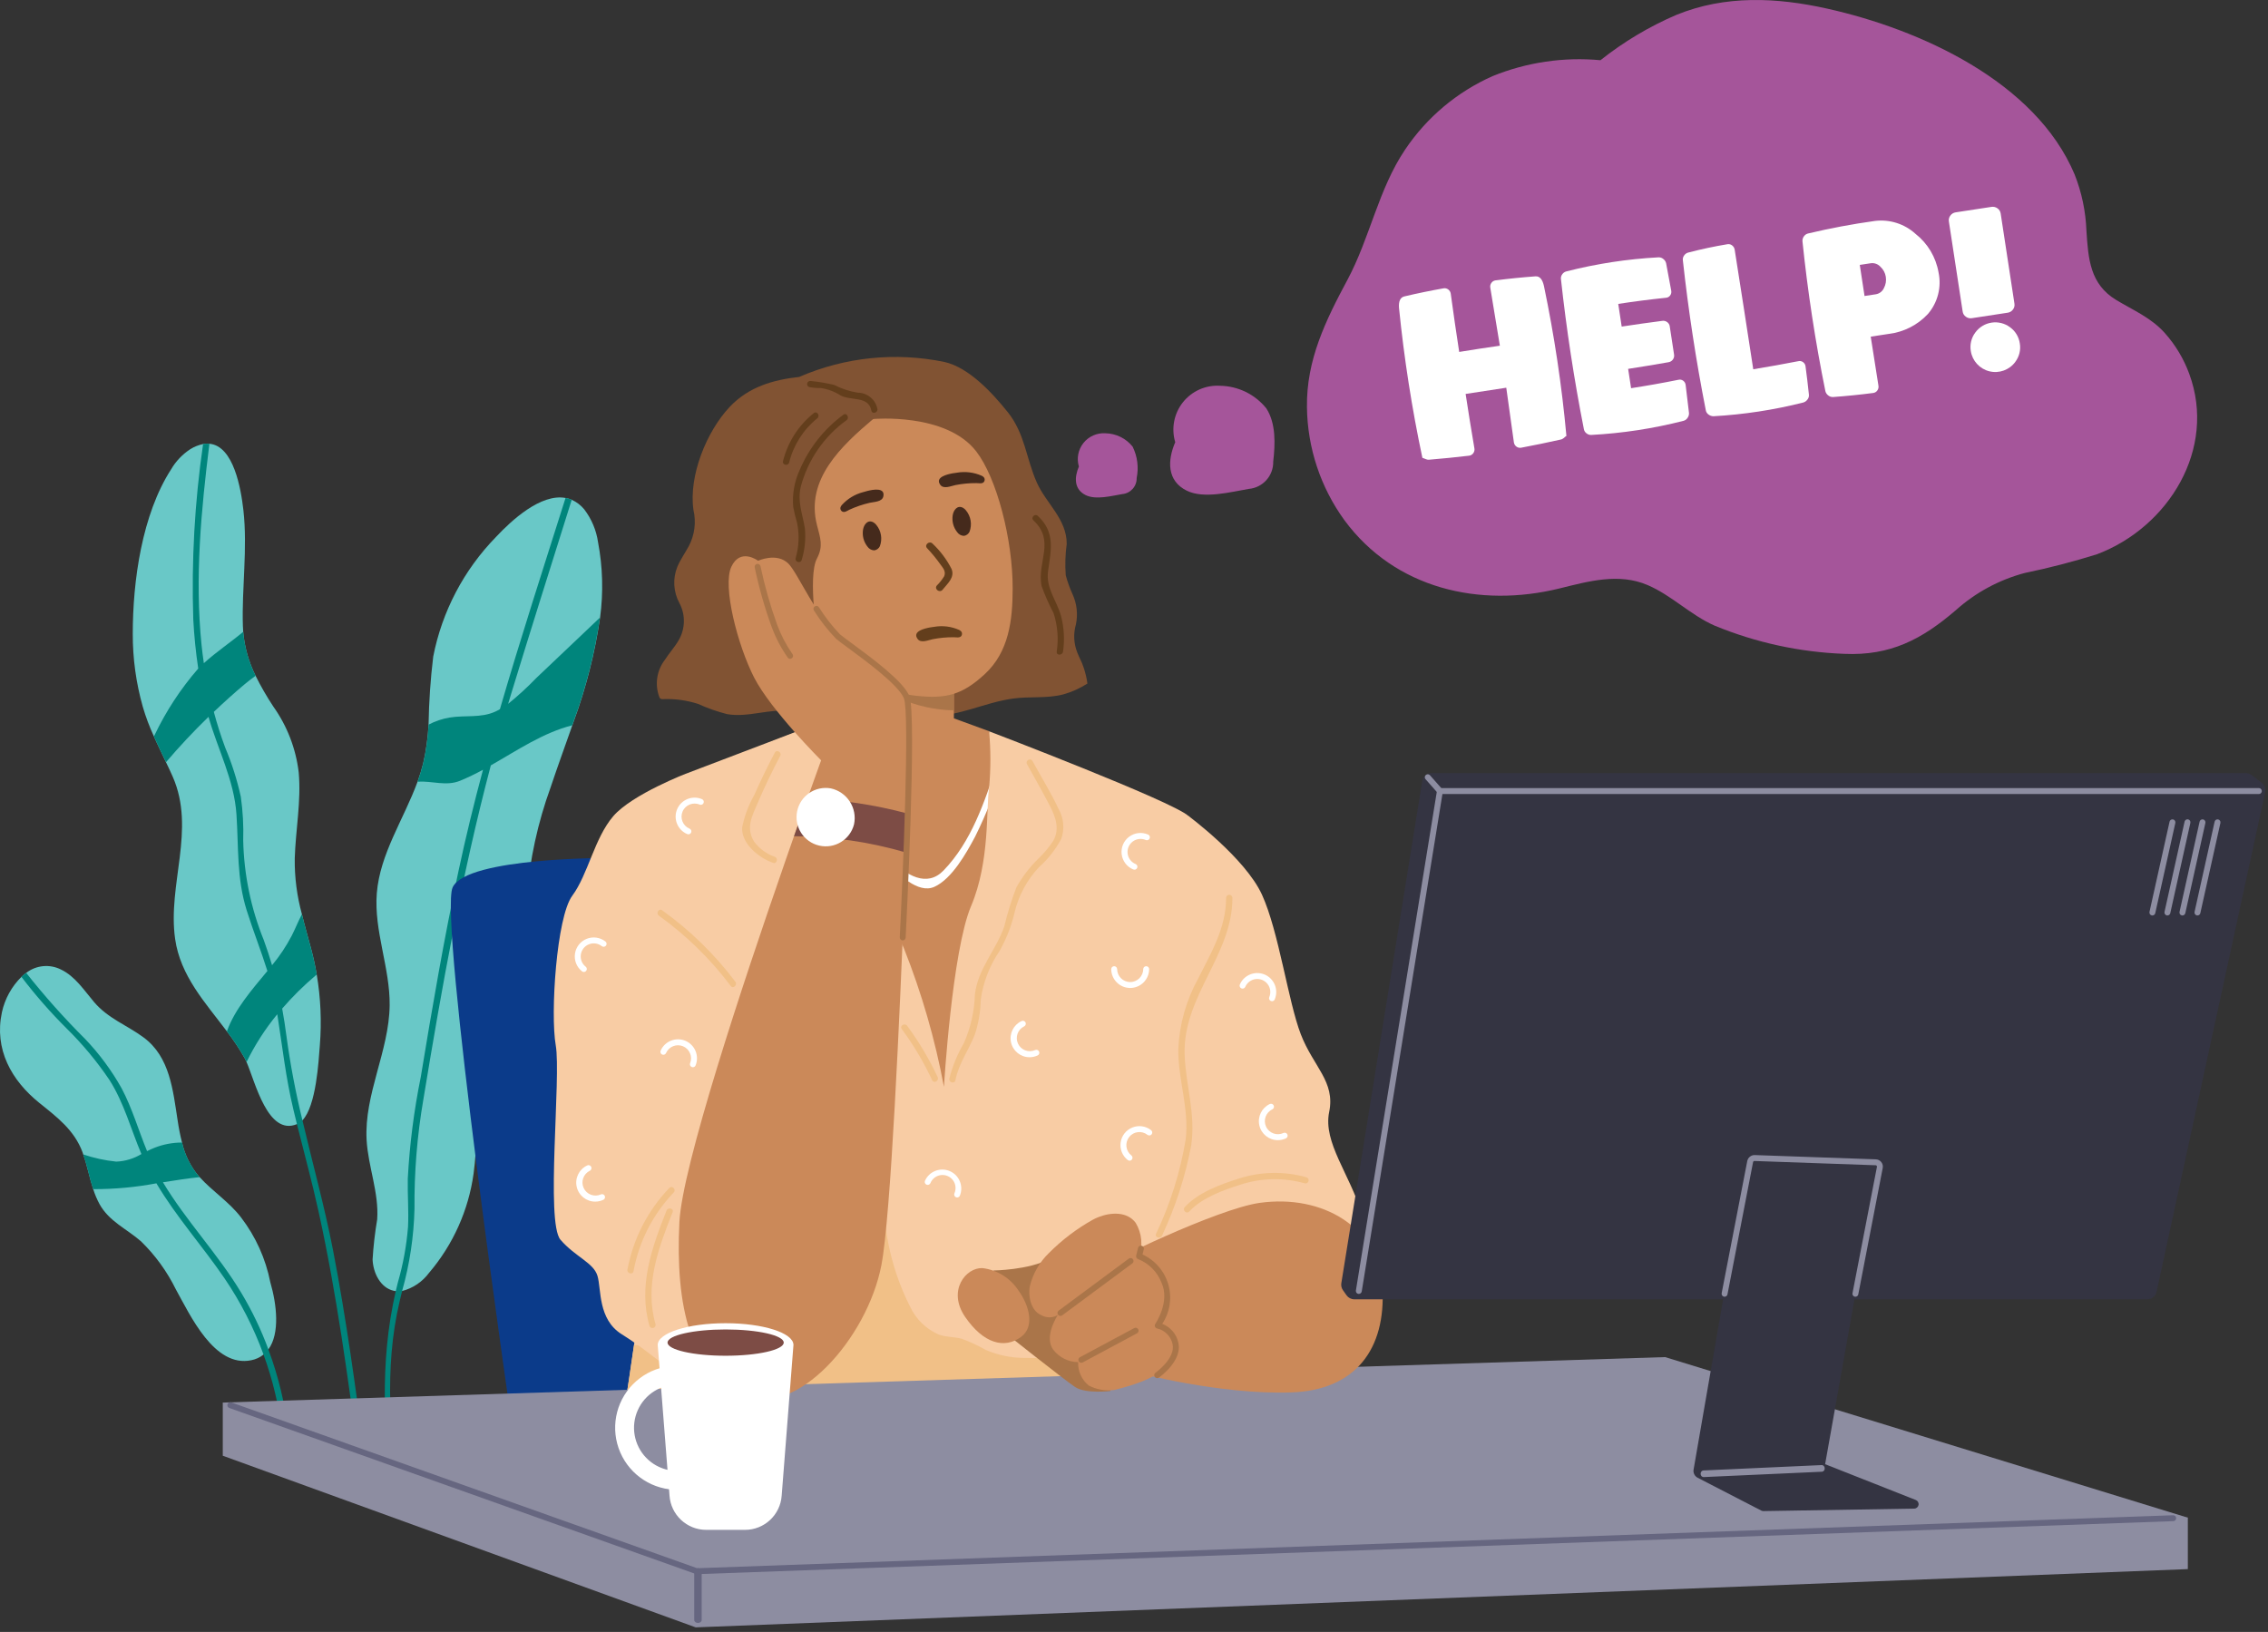 <?xml version="1.0" encoding="UTF-8"?>
<svg width="189px" height="136px" viewBox="0 0 189 136" version="1.1" xmlns="http://www.w3.org/2000/svg" xmlns:xlink="http://www.w3.org/1999/xlink">
    <rect x="0" y="0" width="189" height="136" fill="#333333" stroke="none"/>
    <title>Group</title>
    <g id="All-Pages" stroke="none" stroke-width="1" fill="none" fill-rule="evenodd">
        <g id="01-Homepage-(selected-concept-v.4)" transform="translate(-1102, -1153)" fill-rule="nonzero">
            <g id="Group-14" transform="translate(0, -106)">
                <g id="Block-Module---Wide-3-Copy-12" transform="translate(1069, 1259)">
                    <g id="Group" transform="translate(33, 0)">
                        <g transform="translate(0, 36.971)" id="Path">
                            <g transform="translate(30.535, 4.484)" fill="#69C8C7">
                                <path d="M19.302,3.727 C19.158,2.733 18.762,1.791 18.152,0.993 C17.871,0.649 17.513,0.376 17.107,0.195 C16.943,0.122 16.77,0.071 16.593,0.043 C14.52,-0.34 12.074,1.927 10.794,3.297 C8.118,6.039 6.301,9.503 5.567,13.264 C5.339,15.145 5.21,17.037 5.178,18.932 C5.123,20.01 4.976,21.081 4.736,22.134 C4.605,22.661 4.446,23.182 4.26,23.693 C3.117,26.816 1.127,29.686 0.865,32.993 C0.618,36.126 1.972,39.191 1.936,42.329 C1.889,46.135 -0.195,49.74 0.015,53.54 C0.141,55.771 1.055,57.939 0.897,60.169 C0.709,61.274 0.582,62.388 0.514,63.507 C0.561,64.63 1.165,65.853 2.26,66.11 C2.322,66.126 2.385,66.137 2.449,66.142 C2.625,66.167 2.804,66.164 2.979,66.132 C3.875,65.9 4.664,65.367 5.215,64.624 C7.219,62.276 8.508,59.404 8.931,56.347 C9.24,54.117 9.09,51.786 9.917,49.692 C10.51,48.201 11.56,46.942 12.248,45.493 C14.001,41.777 13.129,37.425 13.359,33.321 C13.607,30.189 14.278,27.105 15.352,24.152 C15.929,22.425 16.56,20.704 17.158,18.993 C17.2,18.877 17.237,18.767 17.279,18.652 C18.307,15.856 19.042,12.961 19.472,10.013 C19.752,7.922 19.694,5.8 19.302,3.727 L19.302,3.727 Z"></path>
                            </g>
                            <g transform="translate(11.064, 0)" fill="#69C8C7">
                                <path d="M15.331,44.243 C15.205,43.503 15.043,42.762 14.848,42.039 C14.591,41.086 14.323,40.154 14.097,39.219 C13.68,37.702 13.478,36.133 13.499,34.559 C13.572,32.171 14.045,29.797 13.829,27.4 C13.596,25.422 12.868,23.534 11.714,21.911 C11.168,21.086 10.674,20.229 10.234,19.344 C9.664,18.198 9.314,16.956 9.202,15.681 C9.191,15.518 9.181,15.356 9.176,15.187 C9.076,12.064 9.58,8.727 9.218,5.535 C9.018,3.761 8.404,0.182 6.384,0.009 C6.208,-0.009 6.031,0 5.858,0.034 C5.482,0.112 5.123,0.256 4.798,0.459 C4.141,0.887 3.593,1.462 3.197,2.139 C0.767,5.902 0,11.434 0,15.849 C-0.006,17.904 0.275,19.949 0.835,21.926 C1.081,22.77 1.39,23.594 1.759,24.392 C2.076,25.117 2.43,25.826 2.767,26.545 C2.96,26.942 3.149,27.342 3.328,27.752 C5.27,32.171 2.887,36.72 3.528,41.267 C3.968,44.37 6.047,46.585 7.842,48.977 C8.388,49.688 8.884,50.435 9.327,51.213 C9.375,51.303 9.427,51.408 9.48,51.531 C10.209,53.215 11.254,57.713 13.679,56.711 C13.697,56.706 13.715,56.699 13.731,56.69 C13.884,56.62 14.022,56.52 14.135,56.396 C15.3,55.183 15.489,51.405 15.589,50.145 C15.748,48.174 15.661,46.192 15.331,44.243 L15.331,44.243 Z"></path>
                            </g>
                            <g transform="translate(0, 43.533)" fill="#69C8C7">
                                <path d="M22.527,26.359 C22.141,24.396 21.308,22.548 20.092,20.958 C19.094,19.651 17.724,18.796 16.638,17.594 C16.612,17.568 16.586,17.536 16.559,17.51 C15.879,16.702 15.402,15.742 15.169,14.712 C15.017,14.11 14.896,13.501 14.807,12.887 C14.41,10.373 14.176,7.581 11.962,5.949 C10.561,4.917 9.007,4.374 7.847,3.012 C7.018,2.042 6.272,0.861 5.081,0.293 C4.143,-0.182 3.015,-0.073 2.184,0.572 C2.044,0.672 1.911,0.782 1.787,0.902 C0.971,1.707 0.405,2.732 0.16,3.852 C-0.501,6.938 0.948,9.536 3.294,11.421 C4.768,12.607 6.186,13.673 6.873,15.509 C6.894,15.572 6.92,15.635 6.936,15.698 C7.272,16.643 7.45,17.641 7.765,18.59 C7.901,19.021 8.076,19.437 8.29,19.835 C9.087,21.283 10.552,21.898 11.754,22.947 C12.946,24.109 13.929,25.467 14.662,26.962 C15.843,29.078 17.853,33.501 20.945,32.851 C21.318,32.778 21.667,32.616 21.964,32.378 C22.119,32.256 22.255,32.111 22.367,31.947 C23.341,30.62 23.062,28.194 22.527,26.359 Z"></path>
                            </g>
                            <g transform="translate(32.065, 4.525)" fill="#00857C">
                                <path d="M15.614,12.172 L12.642,14.991 C11.901,15.761 11.112,16.485 10.281,17.158 C10.36,16.891 10.44,16.628 10.519,16.364 C12.172,10.953 13.884,5.552 15.579,0.152 C15.415,0.079 15.242,0.028 15.064,0 C13.212,5.852 11.312,11.704 9.595,17.604 C9.475,17.672 9.357,17.74 9.229,17.798 C8.005,18.364 6.689,18.087 5.398,18.302 C4.788,18.404 4.199,18.603 3.652,18.89 C3.597,19.968 3.449,21.039 3.21,22.092 C3.079,22.619 2.92,23.139 2.734,23.65 C2.748,23.646 2.762,23.644 2.776,23.645 C3.988,23.576 5.106,24.042 6.268,23.572 C6.923,23.3 7.562,22.993 8.184,22.653 C7.433,25.451 6.746,28.264 6.142,31.098 C4.925,36.787 3.943,42.527 2.998,48.266 C2.431,51.058 2.07,53.888 1.917,56.732 C1.891,58.065 2.001,59.399 1.938,60.737 C1.812,62.312 1.528,63.87 1.088,65.388 C1.025,65.626 0.967,65.864 0.915,66.102 C-0.475,72.134 -0.056,78.043 0.694,84.179 C0.736,84.509 1.261,84.514 1.219,84.179 C0.516,78.447 -0.114,72.616 1.245,66.926 C1.313,66.648 1.376,66.371 1.444,66.092 C2.075,63.859 2.421,61.556 2.476,59.237 C2.45,56.195 2.696,53.156 3.211,50.157 C4.754,40.783 6.413,31.456 8.837,22.287 C11.041,21.033 13.194,19.563 15.618,18.949 C15.66,18.834 15.698,18.723 15.739,18.608 C16.767,15.812 17.503,12.917 17.933,9.969 C17.162,10.703 16.385,11.437 15.614,12.172 Z"></path>
                            </g>
                            <g transform="translate(12.826, 0.002)" fill="#00857C">
                                <path d="M14.918,67.166 C14.215,63.55 13.223,59.986 12.379,56.396 C11.811,54.082 11.367,51.739 11.046,49.378 C10.946,48.597 10.826,47.83 10.689,47.077 C11.542,46.089 12.471,45.17 13.467,44.327 L13.566,44.243 C13.44,43.504 13.278,42.763 13.083,42.039 C12.826,41.087 12.558,40.155 12.332,39.22 C12.023,39.804 11.781,40.422 11.482,41.01 C11.024,41.884 10.475,42.708 9.845,43.466 C9.64,42.769 9.414,42.076 9.157,41.372 C8.084,38.727 7.502,35.908 7.441,33.054 C7.479,31.839 7.413,30.624 7.241,29.421 C6.933,28.023 6.5,26.657 5.945,25.338 C5.578,24.356 5.263,23.359 4.993,22.351 C5.833,21.553 6.694,20.776 7.581,20.031 C7.864,19.793 8.169,19.57 8.473,19.344 C7.903,18.198 7.553,16.956 7.441,15.681 C6.371,16.573 5.206,17.348 4.161,18.295 C4.088,17.785 4.02,17.276 3.968,16.762 C3.401,11.178 3.936,5.562 4.624,0.009 C4.448,-0.009 4.271,0 4.098,0.034 C3.396,4.871 3.123,9.761 3.28,14.647 C3.354,16.016 3.49,17.387 3.694,18.741 C2.237,20.415 1.014,22.279 0.058,24.283 C0.037,24.318 0.017,24.355 0,24.393 C0.317,25.118 0.671,25.826 1.008,26.545 C2.125,25.234 3.31,23.968 4.55,22.766 C5.322,25.491 6.693,28.042 6.88,30.907 C7.064,33.668 6.891,36.208 7.731,38.89 C8.266,40.596 8.927,42.249 9.457,43.945 C8.192,45.473 6.738,47.125 6.083,48.978 C6.628,49.689 7.124,50.436 7.568,51.214 C7.615,51.304 7.668,51.408 7.72,51.531 C8.414,50.108 9.274,48.771 10.281,47.548 C10.701,50.204 10.989,52.849 11.62,55.478 C11.719,55.888 11.819,56.302 11.919,56.712 C12.533,59.172 13.205,61.624 13.745,64.101 C15.235,70.887 16.159,77.779 17.078,84.657 C17.12,84.987 17.65,84.993 17.603,84.657 C16.823,78.807 16.041,72.96 14.918,67.166 Z"></path>
                            </g>
                            <g transform="translate(1.785, 44.105)" fill="#00857C">
                                <path d="M20.58,31.376 C19.98,29.745 19.228,28.174 18.334,26.684 C16.397,23.446 13.73,20.684 11.794,17.451 C12.818,17.292 13.836,17.126 14.854,17.021 C14.828,16.995 14.802,16.963 14.775,16.937 C14.095,16.128 13.618,15.169 13.384,14.139 C12.603,14.139 11.828,14.285 11.101,14.57 C10.886,14.653 10.676,14.753 10.471,14.853 C9.752,13.116 9.237,11.29 8.351,9.621 C7.516,8.131 6.497,6.752 5.318,5.516 C3.57,3.776 1.927,1.934 0.397,0 C0.257,0.1 0.124,0.211 0,0.33 C1.158,1.851 2.419,3.291 3.774,4.64 C5.101,5.947 6.294,7.382 7.337,8.925 C8.555,10.841 9.122,13.025 9.999,15.098 C9.364,15.483 8.641,15.7 7.899,15.728 C6.963,15.632 6.04,15.431 5.149,15.129 C5.485,16.074 5.664,17.072 5.979,18.021 C7.746,18.028 9.511,17.866 11.248,17.538 C12.896,20.325 15.09,22.765 16.916,25.442 C18.262,27.42 19.357,29.559 20.176,31.808 C20.942,33.913 21.465,36.098 21.734,38.322 C21.771,38.652 22.295,38.658 22.259,38.322 C21.976,35.948 21.412,33.617 20.58,31.376 L20.58,31.376 Z"></path>
                            </g>
                        </g>
                        <g transform="translate(37.568, 71.497)" fill="#0B3B8A" id="Path">
                            <path d="M13.408,0 C13.408,0 1.336,-0.087 0.154,2.45 C-1.029,4.988 5.008,46.677 5.008,46.677 L18.524,49.022 L13.408,0 Z"></path>
                        </g>
                        <g transform="translate(18.565, 116.88)" fill="#8D8DA1" id="Path">
                            <path d="M0,0 L0,4.435 L39.408,18.738 L163.755,13.883 L163.755,9.597 C163.755,9.597 82.928,8.354 81.878,8.32 C80.828,8.286 0,0 0,0 Z"></path>
                        </g>
                        <g transform="translate(96.478, 68.001)" fill="#F8CCA4" id="Path">
                            <path d="M2.564,0 C2.564,0 7.288,3.498 8.688,6.56 C10.088,9.622 10.875,15.483 11.924,18.195 C12.974,20.908 14.811,22.132 14.286,24.669 C13.762,27.205 16.004,29.837 16.998,33.146 C17.993,36.454 18.455,37.679 18.455,37.679 L5.277,40.594 L0.553,33.146 C0.553,33.146 -0.147,20.732 0.028,19.682 C0.204,18.632 2.564,0 2.564,0 Z"></path>
                        </g>
                        <g transform="translate(54.737, 29.747)" fill="#815333" id="Path">
                            <path d="M22.706,29.934 C25.261,29.953 27.238,28.807 29.697,28.466 C31.084,28.274 32.517,28.48 33.884,28.118 C34.59,27.918 35.263,27.615 35.881,27.218 C35.817,26.742 35.704,26.273 35.544,25.819 C35.411,25.402 35.188,25.033 35.037,24.629 C34.739,23.883 34.699,23.059 34.923,22.288 C35.1,21.444 35.003,20.565 34.645,19.779 C34.412,19.268 34.222,18.739 34.076,18.196 C34.01,17.325 34.037,16.448 34.156,15.583 C34.167,13.519 32.453,12.226 31.668,10.471 C30.776,8.475 30.678,6.398 29.256,4.617 C27.94,2.971 25.993,0.874 23.97,0.419 C19.901,-0.424 15.671,0.011 11.86,1.665 C9.702,1.903 7.645,2.489 6.066,4.167 C4.15,6.203 2.642,9.889 3.05,12.747 C3.289,13.768 3.151,14.841 2.661,15.768 C2.349,16.342 1.968,16.879 1.709,17.483 C1.311,18.47 1.375,19.583 1.885,20.518 C2.4,21.492 2.374,22.663 1.815,23.613 C1.488,24.185 1.029,24.672 0.679,25.229 C-0.021,26.128 -0.193,27.331 0.225,28.391 C0.273,28.472 0.36,28.52 0.454,28.518 C1.463,28.47 2.473,28.604 3.434,28.914 C4.215,29.268 5.025,29.553 5.855,29.766 C7.648,30.075 9.405,29.264 11.195,29.528 C12.006,29.649 12.767,29.97 13.589,30.026 C16.329,29.032 20.026,29.914 22.706,29.934 Z"></path>
                        </g>
                        <g transform="translate(64.041, 54.396)" fill="#CB8959" id="Path">
                            <path d="M15.45,1.225 L15.45,5.468 L18.387,6.541 C19.524,10.518 20.126,14.628 20.178,18.764 C19.981,23.708 18.915,28.579 17.029,33.154 C15.191,37.527 14.579,39.102 14.579,39.102 C14.579,39.102 0.758,12.684 0.233,11.635 C-0.291,10.586 0.233,7.414 0.233,7.414 L5.392,5.38 L5.457,0 L15.45,1.225 Z"></path>
                        </g>
                        <g transform="translate(70.303, 63.569)" fill="#FFFFFF" id="Path">
                            <path d="M12.76,0.182 C11.735,3.283 10.65,6.56 8.335,8.965 C5.575,11.836 1.42,5.148 0.478,3.021 C0.343,2.712 -0.111,2.979 0.025,3.286 C0.863,5.21 2.086,6.941 3.62,8.374 C4.546,9.231 6.193,10.957 7.566,10.333 C9.032,9.668 10.245,7.494 10.961,6.145 C11.89,4.272 12.66,2.324 13.263,0.321 C13.373,-0 12.863,-0.138 12.76,0.182 Z"></path>
                        </g>
                        <g transform="translate(71.575, 55.129)" fill="#AA7549" id="Path">
                            <path d="M7.917,1.081 L0,0 C0.805,1.313 1.965,2.37 3.346,3.051 C4.785,3.695 6.34,4.041 7.917,4.068 L7.917,1.081 Z"></path>
                        </g>
                        <g transform="translate(66.25, 34.883)" fill="#CB8959" id="Path">
                            <path d="M1.711,18.04 C1.484,17.867 -0.755,10.018 0.265,5.887 C1.284,1.756 6.514,0.036 6.514,0.036 C6.514,0.036 12.585,-0.519 15.1,2.73 C16.81,4.938 18.15,10.073 18.139,14.178 C18.132,16.781 17.839,19.433 15.804,21.307 C13.909,23.053 12.562,23.364 10.09,23.1 C5.41,22.601 1.711,18.04 1.711,18.04 Z"></path>
                        </g>
                        <g transform="translate(71.897, 43.453)" fill="#452A1C" id="Path">
                            <path d="M1.132,0.294 C1.061,0.2 0.97,0.122 0.865,0.066 C0.399,-0.172 0.09,0.283 0.024,0.682 C-0.059,1.187 0.075,1.703 0.394,2.102 C0.523,2.291 0.734,2.406 0.962,2.413 C1.164,2.382 1.338,2.253 1.425,2.067 C1.65,1.466 1.539,0.791 1.132,0.294 Z"></path>
                        </g>
                        <g transform="translate(79.37, 42.244)" fill="#452A1C" id="Path">
                            <path d="M1.131,0.294 C1.061,0.199 0.97,0.121 0.865,0.066 C0.399,-0.172 0.09,0.284 0.024,0.682 C-0.059,1.187 0.075,1.703 0.394,2.102 C0.523,2.291 0.734,2.406 0.962,2.413 C1.165,2.382 1.338,2.253 1.425,2.067 C1.65,1.466 1.538,0.791 1.131,0.294 L1.131,0.294 Z"></path>
                        </g>
                        <g transform="translate(77.179, 45.209)" fill="#633E1C" id="Path">
                            <path d="M2.117,2.205 C1.716,1.417 1.181,0.704 0.538,0.098 C0.277,-0.181 -0.184,0.196 0.078,0.476 C0.473,0.892 0.838,1.336 1.171,1.804 C1.393,2.118 1.667,2.379 1.508,2.804 C1.336,3.091 1.127,3.354 0.888,3.588 C0.65,3.889 1.132,4.236 1.37,3.937 C1.778,3.421 2.408,2.916 2.117,2.205 Z"></path>
                        </g>
                        <g transform="translate(70.029, 40.802)" fill="#452A1C" id="Path">
                            <path d="M1.905,0.209 C1.221,0.384 0.602,0.757 0.128,1.281 C0.072,1.341 0.031,1.413 0.007,1.491 C-0.023,1.632 0.047,1.776 0.177,1.838 C0.374,1.927 0.602,1.746 0.771,1.668 C1.307,1.423 1.865,1.234 2.438,1.101 C2.806,1.015 3.491,1.034 3.586,0.554 C3.74,-0.219 2.659,0.01 2.244,0.114 C2.131,0.144 2.018,0.175 1.905,0.209 Z"></path>
                        </g>
                        <g transform="translate(78.24, 39.34)" fill="#452A1C" id="Path">
                            <path d="M1.498,0.053 C2.195,-0.068 2.913,0.019 3.561,0.304 C3.637,0.336 3.704,0.385 3.758,0.447 C3.844,0.563 3.838,0.723 3.745,0.833 C3.602,0.992 3.319,0.923 3.133,0.921 C2.544,0.916 1.957,0.971 1.38,1.085 C1.008,1.157 0.391,1.454 0.11,1.054 C-0.345,0.412 0.734,0.181 1.157,0.102 C1.265,0.085 1.381,0.067 1.498,0.053 Z"></path>
                        </g>
                        <g transform="translate(76.35, 52.184)" fill="#633E1C" id="Path">
                            <path d="M1.5,0.053 C2.197,-0.068 2.915,0.02 3.563,0.304 C3.638,0.336 3.705,0.385 3.759,0.446 C3.845,0.563 3.84,0.723 3.747,0.834 C3.603,0.992 3.32,0.923 3.134,0.921 C2.545,0.916 1.958,0.971 1.38,1.084 C1.008,1.157 0.392,1.454 0.11,1.055 C-0.346,0.412 0.734,0.182 1.156,0.103 C1.267,0.084 1.383,0.068 1.5,0.053 Z"></path>
                        </g>
                        <g transform="translate(51.806, 60.439)" fill="#F8CCA4" id="Path">
                            <path d="M46.625,40.624 C45.486,46.749 45.135,56.549 45.135,56.549 L38.369,56.821 L27.271,57.278 L0,58.39 C0,58.39 0.099,57.802 0.252,56.81 C0.451,55.593 0.728,53.756 1.028,51.656 C1.741,47.048 2.186,42.402 2.361,37.742 C2.361,31.182 5.51,3.979 5.51,3.979 L15.96,0 C15.96,0 21.397,13.778 23.518,18.585 C25.001,22.317 26.119,26.184 26.856,30.132 C26.856,30.132 27.533,18.806 29.118,15.068 C30.703,11.331 30.357,6.954 30.619,5.202 C30.761,3.639 30.761,2.067 30.619,0.504 C30.619,0.504 45.924,6.341 47.236,7.564 C48.549,8.787 47.939,27.949 48.109,31.623 C48.279,35.298 47.759,34.504 46.625,40.624 Z"></path>
                        </g>
                        <g transform="translate(52.059, 98.892)" fill="#F1C087" id="Path">
                            <path d="M41.854,14.93 C41.281,13.949 39.618,14.043 38.662,14.033 C36.877,14.022 35.108,14.322 33.324,14.272 C32.216,14.271 31.12,14.047 30.102,13.61 C29.453,13.243 28.775,12.929 28.076,12.671 C27.451,12.503 26.78,12.55 26.165,12.324 C25.126,11.87 24.285,11.056 23.798,10.031 C22.928,8.322 22.305,6.498 21.945,4.614 C21.662,3.365 21.741,1.565 20.869,0.521 C19.044,-1.658 17.069,3.639 16.584,4.688 C16.18,5.554 15.823,6.434 15.482,7.333 C15.03,8.53 14.595,10 13.351,10.614 C12.478,11.045 11.53,10.487 10.732,10.971 C9.997,11.422 9.719,12.32 8.701,12.387 C7.656,12.461 6.659,11.978 5.606,12.088 C4.929,12.208 4.276,12.433 3.669,12.755 C2.758,13.146 1.762,13.297 0.776,13.195 C0.477,15.295 0.199,17.132 0,18.349 C8.397,18.491 16.795,18.635 25.192,18.78 C25.801,18.791 26.41,18.806 27.018,18.822 C30.294,19 33.579,18.923 36.843,18.591 C37.127,18.554 37.583,18.481 38.119,18.365 C40.074,17.955 43.035,16.957 41.854,14.93 Z"></path>
                        </g>
                        <g transform="translate(18.565, 113.095)" fill="#8D8DA1" id="Path">
                            <polygon points="0 3.787 120.192 0 163.755 13.383 39.496 17.843"></polygon>
                        </g>
                        <g transform="translate(64.737, 34.364)" fill="#815333" id="Path">
                            <path d="M7.918,0.084 C7.844,0.017 7.743,-0.013 7.644,0.005 C4.609,0.553 2.147,3.123 0.819,5.808 C0.133,7.112 -0.132,8.596 0.062,10.057 C0.35,11.923 1.359,13.561 1.48,15.47 C1.494,15.609 1.597,15.723 1.735,15.75 C1.873,15.777 2.012,15.71 2.077,15.586 C2.117,15.899 2.167,16.21 2.218,16.516 C2.284,16.905 3.709,20.951 3.642,20.557 C3.364,18.922 2.555,13.666 3.343,12.178 C3.89,11.146 3.622,10.482 3.343,9.39 C2.365,5.581 5.401,2.78 8.025,0.554 C8.221,0.391 8.106,0.164 7.918,0.084 Z"></path>
                        </g>
                        <g transform="translate(60.721, 46.356)" fill="#CB8959" id="Path">
                            <path d="M7.705,17.006 C7.705,17.006 3.506,12.807 2.128,10.118 C0.75,7.428 -0.529,2.498 0.223,0.879 C0.976,-0.741 2.454,0.375 2.454,0.375 C2.454,0.375 4.006,-0.34 4.969,0.604 C5.772,1.389 7.331,5.128 9.305,6.869 C11.279,8.61 14.569,10.622 15.008,12.157 C15.446,13.692 15.008,17.99 15.008,17.99 L7.705,17.006 Z"></path>
                        </g>
                        <g transform="translate(46.148, 64.413)" fill="#F8CCA4" id="Path">
                            <path d="M11.165,0 C11.165,0 6.529,1.771 4.954,3.608 C3.38,5.445 2.855,8.463 1.541,10.234 C0.228,12.006 -0.296,20.076 0.164,22.699 C0.623,25.323 -0.69,37.462 0.56,38.904 C1.81,40.346 3.316,40.808 3.644,41.92 C3.972,43.031 3.666,45.528 5.656,46.774 C7.645,48.02 8.391,48.808 10.413,50.187 C11.823,51.046 13.441,51.503 15.092,51.508 L14.573,30.439 L11.165,0 Z"></path>
                        </g>
                        <g transform="translate(56.562, 61.525)" fill="#CB8959" id="Path">
                            <path d="M19.17,2.825 C19.17,2.825 19.128,4.126 19.055,6.272 C19.049,6.53 19.039,6.802 19.028,7.086 C19.024,7.259 19.012,7.438 19.008,7.622 C19.002,7.71 19.002,7.799 18.997,7.889 C18.992,8.067 18.986,8.251 18.981,8.44 C18.965,8.786 18.955,9.148 18.939,9.521 C18.913,10.266 18.882,11.059 18.85,11.888 C18.844,12.061 18.839,12.24 18.834,12.418 C18.414,23.241 17.669,39.869 16.886,43.915 C15.7,50.034 9.774,56.705 5.392,54.759 C1.009,52.813 -0.297,47.41 0.054,40.325 C0.285,35.669 5.313,20.506 8.735,10.66 C8.793,10.491 8.851,10.324 8.908,10.156 L9.397,8.754 C9.454,8.595 9.512,8.429 9.565,8.272 C9.581,8.235 9.591,8.199 9.607,8.161 C9.806,7.595 9.995,7.059 10.173,6.555 C10.231,6.396 10.289,6.23 10.347,6.072 C10.478,5.705 10.604,5.353 10.72,5.028 C11.428,3.038 11.864,1.837 11.864,1.837 L13.465,0 L19.17,2.825 Z"></path>
                        </g>
                        <g transform="translate(66.169, 66.553)" fill="#7D4C45" id="Path">
                            <path d="M9.448,1.244 C9.442,1.502 9.432,1.775 9.422,2.058 C9.417,2.231 9.406,2.41 9.401,2.594 C9.395,2.683 9.395,2.771 9.39,2.861 C9.385,3.039 9.379,3.223 9.374,3.412 C9.358,3.758 9.348,4.12 9.332,4.493 C6.3,3.607 3.159,3.15 0,3.133 C0.199,2.567 0.388,2.031 0.567,1.527 C0.625,1.368 0.683,1.202 0.74,1.044 C0.871,0.677 0.998,0.325 1.113,0 C3.93,0.092 6.727,0.51 9.448,1.244 Z"></path>
                        </g>
                        <g transform="translate(82.794, 103.711)" fill="#AA7549" id="Path">
                            <path d="M0,2.164 C0,2.164 2.985,2.133 4.691,1.181 C5.701,0.613 6.798,0.214 7.938,0 C7.938,0 9.736,12.214 9.744,12.212 C9.752,12.21 7.675,12.465 6.791,11.875 C5.906,11.284 0.656,7.118 0.656,7.118 L0,2.164 Z"></path>
                        </g>
                        <g transform="translate(85.775, 101.143)" fill="#CB8959" id="Path">
                            <path d="M5.784,0.278 C5.608,0.345 5.436,0.424 5.271,0.516 C3.939,1.264 2.717,2.193 1.64,3.276 C0.853,4.031 0.299,4.994 0.042,6.054 C-0.109,6.863 0.131,8.083 0.977,8.446 C1.409,8.701 1.945,8.701 2.376,8.446 C2.376,8.446 1.138,10.301 2.038,11.387 C2.535,12.003 3.281,12.364 4.072,12.371 C4.041,13.125 4.369,13.85 4.957,14.323 C5.617,14.663 6.365,14.791 7.1,14.69 C8.745,14.265 11.43,13.548 12.063,11.73 C12.475,10.545 11.635,9.858 10.696,9.321 C11.623,8.33 11.784,6.847 11.093,5.68 C10.661,4.816 9.974,4.106 9.125,3.646 C9.486,2.695 9.39,1.63 8.862,0.759 C8.155,-0.188 6.812,-0.124 5.784,0.278 Z"></path>
                        </g>
                        <g transform="translate(79.814, 105.677)" fill="#CB8959" id="Path">
                            <path d="M5.062,1.874 C4.387,0.836 3.287,0.151 2.058,0.002 C0.681,-0.063 -0.894,1.871 0.615,4.07 C2.123,6.268 3.895,6.792 5.306,5.71 C6.363,4.898 5.95,3.368 5.392,2.387 C5.291,2.21 5.181,2.038 5.062,1.874 L5.062,1.874 Z"></path>
                        </g>
                        <g transform="translate(91.861, 100.126)" fill="#CB8959" id="Path">
                            <path d="M23.342,7.193 C23.047,2.141 18.357,-0.615 13.114,0.116 C9.605,0.605 0.018,5.224 0,5.551 C-0.018,5.878 2.807,14.247 2.807,14.247 C2.807,14.247 9.761,16.117 15.732,15.913 C21.141,15.736 23.638,12.245 23.342,7.193 Z"></path>
                        </g>
                        <g transform="translate(18.948, 116.858)" fill="#666680" id="Path">
                            <path d="M39.074,14.328 L39.029,14.312 L0.167,0.479 C0.083,0.45 0.021,0.379 0.004,0.292 C-0.012,0.204 0.02,0.115 0.087,0.058 C0.155,0.001 0.249,-0.015 0.332,0.015 L39.15,13.832 L162.143,9.416 C162.209,9.413 162.273,9.436 162.321,9.481 C162.369,9.526 162.397,9.588 162.399,9.654 C162.403,9.79 162.297,9.904 162.161,9.908 L39.074,14.328 Z"></path>
                        </g>
                        <g transform="translate(57.663, 130.691)" fill="#666680" id="Path">
                            <path d="M0.5,4.56 C0.329,4.56 0.19,4.45 0.19,4.314 L0.19,0.246 C0.19,0.11 0.329,0 0.5,0 C0.671,0 0.81,0.11 0.81,0.246 L0.81,4.314 C0.81,4.45 0.671,4.56 0.5,4.56 L0.5,4.56 Z"></path>
                        </g>
                        <g transform="translate(62.888, 46.99)" fill="#AA7549" id="Path">
                            <path d="M2.958,7.915 C2.884,7.916 2.814,7.882 2.767,7.825 C2.207,7.032 1.754,6.169 1.418,5.258 C0.829,3.64 0.357,1.982 0.005,0.297 C-0.013,0.211 0.016,0.122 0.082,0.063 C0.147,0.004 0.239,-0.015 0.323,0.012 C0.406,0.039 0.469,0.109 0.487,0.195 C0.836,1.851 1.299,3.48 1.874,5.071 C2.195,5.936 2.623,6.757 3.149,7.515 C3.206,7.589 3.217,7.689 3.176,7.773 C3.135,7.857 3.05,7.911 2.957,7.912 L2.958,7.915 Z"></path>
                        </g>
                        <g transform="translate(67.788, 50.492)" fill="#AA7549" id="Path">
                            <path d="M7.438,27.878 L7.426,27.878 C7.361,27.875 7.299,27.846 7.255,27.797 C7.211,27.749 7.188,27.685 7.192,27.62 C7.454,22.495 8.025,8.928 7.54,7.709 C7.096,6.598 4.372,4.593 2.909,3.518 C2.439,3.173 2.069,2.9 1.888,2.744 C1.188,2.021 0.567,1.227 0.034,0.373 C-0.033,0.258 0.002,0.11 0.115,0.038 C0.227,-0.033 0.376,-0.002 0.451,0.108 C0.959,0.921 1.549,1.68 2.211,2.372 C2.376,2.514 2.74,2.782 3.201,3.121 C4.809,4.303 7.502,6.281 7.998,7.526 C8.622,9.094 7.723,26.887 7.685,27.644 C7.678,27.775 7.57,27.878 7.438,27.878 L7.438,27.878 Z"></path>
                        </g>
                        <g transform="translate(88.125, 104.842)" fill="#AA7549" id="Path">
                            <path d="M0.246,4.822 C0.14,4.822 0.046,4.754 0.012,4.654 C-0.021,4.553 0.014,4.442 0.099,4.379 L5.938,0.048 C6.009,-0.004 6.103,-0.015 6.184,0.02 C6.265,0.056 6.321,0.131 6.331,0.219 C6.341,0.307 6.303,0.393 6.232,0.445 L0.393,4.775 C0.351,4.807 0.299,4.823 0.246,4.822 Z"></path>
                        </g>
                        <g transform="translate(89.864, 110.649)" fill="#AA7549" id="Path">
                            <path d="M0.245,2.92 C0.133,2.92 0.035,2.843 0.007,2.734 C-0.02,2.625 0.03,2.511 0.129,2.457 L4.652,0.029 C4.73,-0.012 4.824,-0.009 4.899,0.037 C4.973,0.083 5.018,0.166 5.015,0.254 C5.012,0.342 4.963,0.422 4.885,0.463 L0.361,2.891 C0.326,2.91 0.286,2.92 0.245,2.92 L0.245,2.92 Z"></path>
                        </g>
                        <g transform="translate(94.673, 103.807)" fill="#AA7549" id="Path">
                            <path d="M1.759,11.04 C1.651,11.04 1.556,10.97 1.524,10.868 C1.492,10.766 1.529,10.654 1.618,10.592 C1.635,10.58 3.328,9.376 3.036,8.182 C2.891,7.547 2.395,7.05 1.76,6.903 C1.678,6.888 1.609,6.832 1.577,6.755 C1.544,6.677 1.554,6.589 1.602,6.52 C1.614,6.502 2.855,4.677 2.121,3.09 C1.775,2.193 1.071,1.481 0.179,1.124 C0.051,1.087 -0.024,0.957 0.007,0.828 L0.171,0.171 C0.211,0.047 0.34,-0.024 0.466,0.007 C0.592,0.039 0.671,0.163 0.648,0.291 L0.537,0.735 C1.588,1.217 2.375,2.136 2.691,3.248 C3.007,4.36 2.821,5.555 2.18,6.518 C2.857,6.777 3.359,7.358 3.517,8.065 C3.889,9.587 1.983,10.94 1.902,10.996 C1.86,11.025 1.81,11.041 1.759,11.04 L1.759,11.04 Z"></path>
                        </g>
                        <g transform="translate(111.767, 64.428)" fill="#343442" id="Path">
                            <path d="M6.752,0.666 L0.01,42.508 C-0.023,42.712 0.025,42.921 0.144,43.09 L0.443,43.515 C0.592,43.725 0.834,43.851 1.091,43.851 L67.173,43.851 C67.538,43.85 67.856,43.6 67.943,43.245 L76.99,1.62 C77.063,1.317 76.952,0.999 76.706,0.808 L75.882,0.167 C75.742,0.059 75.571,0 75.395,0 L7.534,0 C7.146,0.001 6.815,0.283 6.752,0.666 Z"></path>
                        </g>
                        <g transform="translate(112.989, 65.677)" fill="#8D8DA1" id="Path">
                            <path d="M0.247,42.151 C0.234,42.152 0.22,42.152 0.207,42.151 C0.073,42.129 -0.018,42.003 0.003,41.868 L6.794,0 L75.235,0 C75.326,-0.005 75.413,0.041 75.46,0.119 C75.508,0.198 75.508,0.296 75.46,0.374 C75.413,0.453 75.326,0.498 75.235,0.493 L7.214,0.493 L0.49,41.943 C0.471,42.063 0.368,42.151 0.247,42.151 Z"></path>
                        </g>
                        <g transform="translate(118.734, 64.525)" fill="#8D8DA1" id="Path">
                            <path d="M1.26,1.642 C1.189,1.642 1.122,1.612 1.075,1.559 L0.054,0.401 C-0.028,0.299 -0.015,0.149 0.084,0.062 C0.183,-0.026 0.333,-0.02 0.424,0.075 L1.443,1.232 C1.507,1.304 1.523,1.408 1.483,1.497 C1.443,1.585 1.355,1.642 1.258,1.642 L1.26,1.642 Z"></path>
                        </g>
                        <g transform="translate(141.123, 102.403)" fill="#343442" id="Path">
                            <path d="M10.97,19.617 L14.462,0 L3.49,0 L0.009,20.069 C-0.038,20.344 0.099,20.618 0.347,20.746 L5.654,23.484 C5.709,23.512 5.769,23.526 5.831,23.525 L18.402,23.318 C18.577,23.312 18.724,23.185 18.756,23.013 C18.787,22.841 18.694,22.67 18.533,22.603 L10.97,19.617 Z"></path>
                        </g>
                        <g transform="translate(141.72, 122.094)" fill="#8D8DA1" id="Path">
                            <path d="M0.251,1 C0.163,1.002 0.081,0.951 0.035,0.866 C-0.01,0.782 -0.012,0.676 0.031,0.59 C0.073,0.503 0.153,0.448 0.241,0.447 L10.083,0 C10.171,-0.004 10.254,0.046 10.301,0.129 C10.347,0.213 10.351,0.318 10.31,0.406 C10.269,0.494 10.19,0.55 10.102,0.554 L0.26,1 L0.251,1 Z"></path>
                        </g>
                        <g transform="translate(143.468, 96.258)" fill="#8D8DA1" id="Path">
                            <path d="M0.247,11.806 C0.231,11.806 0.215,11.805 0.2,11.802 C0.136,11.789 0.079,11.752 0.042,11.698 C0.006,11.644 -0.008,11.578 0.004,11.514 L2.139,0.489 C2.202,0.201 2.459,-0.003 2.754,0 L12.853,0.356 C13.03,0.363 13.195,0.446 13.305,0.584 C13.415,0.723 13.46,0.903 13.426,1.076 L11.39,11.607 C11.374,11.693 11.312,11.764 11.229,11.793 C11.146,11.821 11.054,11.804 10.988,11.746 C10.921,11.689 10.89,11.6 10.907,11.514 L12.943,0.983 C12.949,0.951 12.94,0.918 12.92,0.892 C12.9,0.866 12.869,0.851 12.836,0.85 L2.736,0.494 C2.682,0.495 2.635,0.532 2.622,0.584 L0.489,11.607 C0.466,11.723 0.365,11.806 0.247,11.806 Z"></path>
                        </g>
                        <g transform="translate(182.874, 68.282)" fill="#8D8DA1" id="Path">
                            <path d="M0.246,8.01 C0.228,8.01 0.21,8.008 0.192,8.004 C0.06,7.974 -0.023,7.843 0.006,7.711 L1.679,0.188 C1.711,0.058 1.841,-0.023 1.972,0.006 C2.103,0.035 2.187,0.163 2.161,0.295 L0.487,7.818 C0.461,7.93 0.361,8.01 0.246,8.01 L0.246,8.01 Z"></path>
                        </g>
                        <g transform="translate(181.622, 68.282)" fill="#8D8DA1" id="Path">
                            <path d="M0.246,8.01 C0.228,8.01 0.21,8.008 0.192,8.004 C0.06,7.974 -0.023,7.843 0.006,7.711 L1.679,0.188 C1.711,0.058 1.841,-0.023 1.972,0.006 C2.103,0.035 2.187,0.163 2.161,0.295 L0.487,7.818 C0.461,7.93 0.361,8.01 0.246,8.01 L0.246,8.01 Z"></path>
                        </g>
                        <g transform="translate(180.37, 68.278)" fill="#8D8DA1" id="Path">
                            <path d="M0.246,8.014 C0.228,8.014 0.21,8.012 0.192,8.009 C0.06,7.979 -0.023,7.847 0.006,7.715 L1.679,0.192 C1.71,0.06 1.841,-0.022 1.973,0.005 C2.106,0.035 2.19,0.166 2.161,0.299 L0.487,7.822 C0.461,7.934 0.361,8.014 0.246,8.014 Z"></path>
                        </g>
                        <g transform="translate(179.118, 68.282)" fill="#8D8DA1" id="Path">
                            <path d="M0.246,8.01 C0.228,8.01 0.21,8.008 0.192,8.004 C0.06,7.974 -0.023,7.843 0.006,7.711 L1.679,0.188 C1.711,0.058 1.841,-0.023 1.972,0.006 C2.103,0.035 2.187,0.163 2.161,0.295 L0.487,7.818 C0.461,7.93 0.361,8.01 0.246,8.01 L0.246,8.01 Z"></path>
                        </g>
                        <g transform="translate(82.751, 121.783)" fill="#8D8DA1" id="Path">
                            <path d="M0.238,1.484 C0.107,1.479 0.003,1.373 0,1.242 C-0.002,1.111 0.098,1.001 0.229,0.991 C29.727,-0.15 29.832,-0.041 29.936,0.058 C30.014,0.136 30.03,0.256 29.976,0.352 C29.922,0.449 29.81,0.497 29.703,0.471 C28.859,0.401 10.1,1.106 0.249,1.484 L0.238,1.484 Z"></path>
                        </g>
                        <g transform="translate(98.561, 122.182)" fill="#8D8DA1" id="Path">
                            <path d="M4.023,2.085 C3.991,2.085 3.958,2.079 3.927,2.066 L0.15,0.473 C0.069,0.439 0.013,0.364 0.002,0.277 C-0.009,0.189 0.028,0.103 0.098,0.05 C0.168,-0.003 0.261,-0.015 0.343,0.019 L4.12,1.612 C4.23,1.656 4.294,1.773 4.27,1.89 C4.247,2.007 4.143,2.09 4.023,2.088 L4.023,2.085 Z"></path>
                        </g>
                        <g transform="translate(67.258, 31.745)" fill="#633E1C" id="Path">
                            <path d="M4.213,0.979 C3.528,0.867 2.865,0.648 2.249,0.33 C1.613,0.18 0.968,0.072 0.318,0.006 C0.182,-0.023 0.047,0.059 0.01,0.193 C-0.028,0.327 0.046,0.467 0.178,0.511 C0.498,0.573 0.824,0.6 1.15,0.591 C1.741,0.681 2.306,0.895 2.807,1.22 C3.661,1.66 5.13,1.245 5.353,2.467 C5.413,2.799 5.919,2.659 5.858,2.327 C5.699,1.544 5.012,0.981 4.213,0.979 L4.213,0.979 Z"></path>
                        </g>
                        <g transform="translate(66.079, 34.511)" fill="#633E1C" id="Path">
                            <path d="M4.204,0.05 C2.6,1.229 1.342,2.818 0.564,4.65 C0.12,5.611 -0.067,6.67 0.021,7.725 C0.103,8.174 0.211,8.618 0.343,9.055 C0.547,10.034 0.505,11.048 0.224,12.007 C0.144,12.336 0.652,12.475 0.73,12.147 C0.987,11.305 1.079,10.421 0.998,9.545 C0.807,8.311 0.356,7.342 0.653,6.045 C1.246,3.812 2.595,1.854 4.469,0.504 C4.735,0.303 4.474,-0.151 4.204,0.05 Z"></path>
                        </g>
                        <g transform="translate(65.239, 34.37)" fill="#633E1C" id="Path">
                            <path d="M2.59,0.047 C1.316,1.062 0.411,2.467 0.015,4.047 C-0.093,4.364 0.412,4.506 0.521,4.187 C0.877,2.736 1.696,1.442 2.855,0.5 C3.131,0.309 2.868,-0.147 2.59,0.047 Z"></path>
                        </g>
                        <g transform="translate(86.035, 42.921)" fill="#633E1C" id="Path">
                            <path d="M2.388,8.426 C2.03,7.113 1.101,6.107 1.305,4.669 C1.557,2.884 1.916,1.441 0.452,0.073 C0.206,-0.158 -0.166,0.212 0.082,0.444 C1.927,2.17 0.375,3.889 0.759,5.903 C1.04,6.68 1.374,7.437 1.76,8.167 C2.098,9.205 2.189,10.307 2.025,11.386 C1.981,11.72 2.506,11.716 2.55,11.386 C2.695,10.399 2.64,9.392 2.388,8.426 L2.388,8.426 Z"></path>
                        </g>
                        <g transform="translate(79.107, 63.286)" fill="#F1C087" id="Path">
                            <path d="M9.117,4.149 C8.475,2.773 7.66,1.459 6.93,0.13 C6.772,-0.166 6.314,0.097 6.476,0.395 C7.103,1.534 7.757,2.664 8.355,3.819 C8.845,4.764 9.232,5.769 8.668,6.78 C8.297,7.344 7.86,7.863 7.367,8.324 C6.673,9.014 6.078,9.796 5.599,10.649 C5.185,11.712 4.846,12.804 4.585,13.915 C3.897,15.899 2.378,17.444 2.134,19.594 C2.092,20.986 1.783,22.357 1.222,23.632 C0.678,24.557 0.268,25.556 0.006,26.597 C-0.059,26.928 0.446,27.069 0.511,26.737 C0.783,25.344 1.613,24.239 2.125,22.942 C2.436,22.004 2.603,21.024 2.622,20.035 C2.822,18.579 3.357,17.188 4.186,15.973 C4.758,14.96 5.183,13.871 5.446,12.738 C5.782,11.337 6.476,10.048 7.46,8.996 C8.221,8.321 8.856,7.514 9.334,6.615 C9.62,5.8 9.541,4.901 9.117,4.149 Z"></path>
                        </g>
                        <g transform="translate(96.314, 74.566)" fill="#F1C087" id="Path">
                            <path d="M6.386,0.263 C6.386,0.118 6.268,0 6.123,0 C5.978,0 5.86,0.118 5.86,0.263 C5.868,2.741 4.614,4.829 3.537,6.977 C2.539,8.781 1.971,10.791 1.877,12.85 C1.848,15.407 2.798,17.801 2.494,20.39 C2.041,23.116 1.209,25.765 0.021,28.261 C-0.11,28.571 0.398,28.707 0.527,28.4 C1.644,26.012 2.459,23.494 2.951,20.904 C3.348,18.241 2.492,15.922 2.406,13.299 C2.248,8.468 6.401,4.998 6.386,0.263 Z"></path>
                        </g>
                        <g transform="translate(98.659, 97.746)" fill="#F1C087" id="Path">
                            <path d="M10.216,0.364 C8.378,-0.152 6.429,-0.119 4.609,0.46 C3.05,0.955 1.2,1.619 0.072,2.847 C-0.157,3.096 0.213,3.468 0.443,3.219 C1.504,2.064 3.289,1.429 4.749,0.966 C6.477,0.411 8.33,0.378 10.077,0.869 C10.213,0.899 10.348,0.817 10.385,0.683 C10.422,0.548 10.348,0.409 10.216,0.364 L10.216,0.364 Z"></path>
                        </g>
                        <g transform="translate(53.769, 100.707)" fill="#F1C087" id="Path">
                            <path d="M1.777,0.175 C0.554,3.258 -0.604,6.472 0.355,9.79 C0.4,9.922 0.54,9.995 0.674,9.958 C0.808,9.921 0.89,9.786 0.861,9.65 C-0.072,6.43 1.099,3.301 2.282,0.315 C2.407,0.001 1.9,-0.135 1.777,0.175 Z"></path>
                        </g>
                        <g transform="translate(52.283, 98.92)" fill="#F1C087" id="Path">
                            <path d="M3.493,0.081 C1.694,1.959 0.482,4.321 0.005,6.878 C-0.057,7.208 0.448,7.349 0.511,7.017 C0.964,4.549 2.13,2.266 3.864,0.451 C4.097,0.207 3.726,-0.165 3.493,0.081 Z"></path>
                        </g>
                        <g transform="translate(75.095, 85.374)" fill="#F1C087" id="Path">
                            <path d="M3.043,4.384 C2.338,2.881 1.487,1.451 0.504,0.113 C0.305,-0.156 -0.15,0.105 0.05,0.378 C1.033,1.716 1.884,3.146 2.589,4.65 C2.734,4.955 3.183,4.688 3.043,4.384 Z"></path>
                        </g>
                        <g transform="translate(61.844, 62.594)" fill="#F1C087" id="Path">
                            <path d="M3.175,0.396 C3.334,0.098 2.879,-0.168 2.721,0.131 C2.114,1.285 1.54,2.454 1.018,3.649 C0.543,4.485 0.202,5.39 0.006,6.332 C-0.103,7.707 1.406,8.903 2.579,9.313 C2.897,9.425 3.036,8.916 2.719,8.807 C2.034,8.568 1.436,8.13 1.002,7.549 C0.283,6.394 0.833,5.406 1.292,4.333 C1.864,2.994 2.496,1.685 3.175,0.396 Z"></path>
                        </g>
                        <g transform="translate(54.794, 75.811)" fill="#F1C087" id="Path">
                            <path d="M6.479,5.992 C4.759,3.713 2.703,1.709 0.382,0.046 C0.103,-0.146 -0.159,0.31 0.117,0.5 C2.399,2.141 4.418,4.118 6.107,6.364 C6.317,6.627 6.686,6.254 6.479,5.992 Z"></path>
                        </g>
                        <g transform="translate(66.378, 65.663)" fill="#FFFFFF" id="Path">
                            <path d="M4.79,3.042 C4.461,4.319 3.174,5.101 1.888,4.805 C0.603,4.509 -0.213,3.244 0.049,1.951 C0.31,0.658 1.554,-0.191 2.853,0.037 C4.217,0.334 5.083,1.678 4.79,3.042 L4.79,3.042 Z"></path>
                        </g>
                        <g transform="translate(51.262, 110.271)">
                            <g transform="translate(3.549, 0)" fill="#FFFFFF" id="Path">
                                <path d="M5.654,0 C2.531,0 0,0.81 0,1.811 L0.981,14.357 C1.087,15.969 2.425,17.221 4.04,17.222 L7.271,17.222 C8.886,17.222 10.224,15.969 10.33,14.357 L11.311,1.811 C11.31,0.808 8.779,0 5.654,0 Z"></path>
                            </g>
                            <g transform="translate(4.366, 0.521)" fill="#7D4C45" id="Path">
                                <path d="M9.683,1.094 C9.683,1.7 7.514,2.19 4.841,2.19 C2.168,2.19 0,1.7 0,1.094 C0,0.489 2.168,0 4.841,0 C7.514,0 9.683,0.49 9.683,1.094 Z"></path>
                            </g>
                            <g transform="translate(0, 3.541)" fill="#FFFFFF" id="Shape">
                                <path d="M5.288,10.34 C3.186,10.388 1.265,9.158 0.428,7.23 C-0.409,5.302 0.004,3.059 1.474,1.556 C2.943,0.053 5.176,-0.411 7.123,0.383 C9.069,1.176 10.342,3.069 10.342,5.171 C10.37,7.993 8.109,10.305 5.288,10.34 Z M5.288,1.577 C3.823,1.529 2.475,2.374 1.882,3.714 C1.288,5.054 1.566,6.62 2.586,7.673 C3.605,8.726 5.161,9.056 6.52,8.506 C7.878,7.956 8.767,6.637 8.767,5.171 C8.796,3.219 7.24,1.611 5.288,1.577 L5.288,1.577 Z"></path>
                            </g>
                        </g>
                        <g transform="translate(108.911, 0)" fill="#A5559A" id="Path">
                            <path d="M73.529,31.161 C73.071,29.908 72.381,28.754 71.494,27.758 C70.34,26.471 68.89,25.873 67.447,25.003 C65.248,23.679 65.112,21.564 64.959,19.234 C64.9,17.622 64.566,16.033 63.973,14.534 C60.705,6.775 51.055,2.435 43.36,0.72 C39.135,-0.223 34.855,-0.421 30.782,1.242 C28.517,2.214 26.391,3.484 24.461,5.018 C21.402,4.732 18.318,5.187 15.472,6.344 C12.511,7.658 9.983,9.782 8.179,12.472 C5.956,15.769 5.251,19.817 3.379,23.314 C1.56,26.707 -0.057,29.999 0.002,33.942 C0.044,37.321 1.132,40.604 3.115,43.339 C7.338,49.078 14.403,50.674 21.046,49.038 C23.466,48.442 25.984,47.727 28.393,48.759 C30.403,49.621 31.961,51.253 33.975,52.139 C37.41,53.555 41.069,54.351 44.782,54.489 C48.625,54.659 51.249,53.282 54.089,50.838 C55.728,49.373 57.689,48.316 59.813,47.751 C61.853,47.33 63.871,46.807 65.859,46.182 C71.798,43.925 75.83,37.411 73.529,31.161 Z"></path>
                        </g>
                        <g transform="translate(89.658, 36.103)" fill="#A5559A" id="Path">
                            <path d="M4.726,1.115 C4.171,0.424 3.336,0.017 2.45,0.004 C1.747,-0.039 1.066,0.264 0.627,0.816 C0.189,1.368 0.048,2.1 0.25,2.776 C-0.138,3.678 -0.162,4.672 0.813,5.157 C1.661,5.578 2.986,5.22 3.863,5.072 C4.555,5.012 5.082,4.425 5.065,3.73 C5.246,2.845 5.127,1.925 4.726,1.115 Z"></path>
                        </g>
                        <g transform="translate(97.512, 32.142)" fill="#A5559A" id="Path">
                            <path d="M8.014,1.889 C7.072,0.718 5.657,0.028 4.155,0.007 C2.961,-0.067 1.807,0.448 1.063,1.385 C0.32,2.322 0.081,3.563 0.424,4.709 C-0.233,6.237 -0.274,7.925 1.377,8.745 C2.815,9.459 5.062,8.852 6.55,8.601 C7.724,8.5 8.618,7.503 8.59,6.324 C8.754,4.897 8.834,3.149 8.014,1.889 Z"></path>
                        </g>
                        <g transform="translate(47.898, 66.472)" fill="#FFFFFF" id="Path">
                            <g transform="translate(45.562, 2.944)">
                                <path d="M1.067,3.057 C1.034,3.057 1.001,3.051 0.971,3.038 C0.447,2.819 0.081,2.336 0.012,1.773 C-0.057,1.209 0.181,0.652 0.636,0.313 C1.091,-0.026 1.693,-0.095 2.213,0.132 C2.294,0.167 2.351,0.242 2.361,0.33 C2.372,0.417 2.335,0.503 2.264,0.556 C2.194,0.609 2.101,0.62 2.02,0.586 C1.662,0.431 1.249,0.479 0.937,0.712 C0.625,0.945 0.461,1.327 0.508,1.714 C0.555,2.101 0.805,2.433 1.164,2.585 C1.277,2.627 1.343,2.746 1.319,2.864 C1.295,2.983 1.188,3.066 1.067,3.061 L1.067,3.057 Z"></path>
                            </g>
                            <g transform="translate(8.405, 0)">
                                <path d="M1.056,3.054 C1.022,3.054 0.989,3.047 0.958,3.034 C0.157,2.69 -0.215,1.762 0.127,0.959 C0.471,0.157 1.399,-0.215 2.202,0.128 C2.324,0.183 2.38,0.326 2.327,0.449 C2.275,0.573 2.133,0.632 2.008,0.582 C1.456,0.345 0.816,0.601 0.58,1.153 C0.343,1.706 0.6,2.345 1.152,2.582 C1.265,2.624 1.331,2.742 1.307,2.861 C1.282,2.979 1.176,3.063 1.055,3.058 L1.056,3.054 Z"></path>
                            </g>
                            <g transform="translate(45.473, 27.376)">
                                <path d="M0.757,2.876 C0.702,2.876 0.648,2.858 0.605,2.824 C0.161,2.475 -0.064,1.916 0.016,1.357 C0.096,0.798 0.468,0.324 0.992,0.114 C1.516,-0.097 2.112,-0.011 2.556,0.337 C2.663,0.421 2.682,0.576 2.598,0.683 C2.514,0.79 2.36,0.809 2.252,0.725 C1.78,0.354 1.096,0.436 0.725,0.909 C0.546,1.136 0.465,1.425 0.499,1.712 C0.534,1.999 0.681,2.261 0.909,2.44 C0.991,2.504 1.024,2.614 0.99,2.713 C0.955,2.813 0.862,2.879 0.757,2.879 L0.757,2.876 Z"></path>
                            </g>
                            <g transform="translate(0, 11.652)">
                                <path d="M0.756,2.876 C0.701,2.876 0.648,2.858 0.605,2.824 C0.161,2.475 -0.064,1.916 0.016,1.357 C0.096,0.798 0.468,0.324 0.992,0.114 C1.516,-0.097 2.112,-0.011 2.556,0.337 C2.663,0.421 2.682,0.576 2.598,0.683 C2.514,0.79 2.36,0.809 2.252,0.725 C1.947,0.485 1.536,0.427 1.176,0.571 C0.815,0.716 0.559,1.042 0.504,1.426 C0.449,1.811 0.603,2.196 0.909,2.436 C0.991,2.5 1.024,2.611 0.989,2.71 C0.955,2.809 0.861,2.876 0.756,2.875 L0.756,2.876 Z"></path>
                            </g>
                            <g transform="translate(36.317, 18.595)">
                                <path d="M1.587,3.039 C0.844,3.042 0.199,2.526 0.038,1.801 C-0.123,1.075 0.243,0.335 0.918,0.023 C0.997,-0.014 1.091,-0.006 1.163,0.045 C1.235,0.095 1.275,0.18 1.267,0.268 C1.259,0.356 1.205,0.433 1.125,0.47 C0.593,0.731 0.368,1.37 0.619,1.907 C0.869,2.444 1.504,2.682 2.046,2.441 C2.169,2.384 2.316,2.437 2.373,2.561 C2.431,2.684 2.377,2.831 2.254,2.888 C2.045,2.986 1.818,3.038 1.587,3.039 Z"></path>
                            </g>
                            <g transform="translate(0.121, 30.627)">
                                <path d="M1.59,3.039 C0.846,3.044 0.199,2.528 0.038,1.801 C-0.124,1.075 0.244,0.334 0.92,0.023 C1,-0.014 1.094,-0.006 1.166,0.045 C1.238,0.095 1.278,0.18 1.27,0.268 C1.262,0.356 1.208,0.433 1.128,0.47 C0.596,0.731 0.371,1.37 0.621,1.907 C0.872,2.444 1.507,2.682 2.049,2.441 C2.129,2.404 2.222,2.412 2.294,2.463 C2.367,2.514 2.406,2.599 2.398,2.686 C2.391,2.774 2.337,2.851 2.257,2.888 C2.048,2.986 1.821,3.038 1.59,3.039 L1.59,3.039 Z"></path>
                            </g>
                            <g transform="translate(57.008, 25.51)">
                                <path d="M1.587,3.035 C0.844,3.038 0.199,2.522 0.038,1.797 C-0.123,1.071 0.243,0.331 0.918,0.019 C1.04,-0.032 1.18,0.023 1.236,0.142 C1.292,0.262 1.243,0.405 1.126,0.466 C0.582,0.72 0.346,1.367 0.6,1.911 C0.854,2.456 1.502,2.691 2.046,2.437 C2.126,2.4 2.219,2.408 2.292,2.459 C2.364,2.509 2.403,2.595 2.396,2.682 C2.388,2.77 2.334,2.847 2.254,2.884 C2.045,2.982 1.818,3.034 1.587,3.035 Z"></path>
                            </g>
                            <g transform="translate(44.704, 14.048)">
                                <path d="M1.58,1.813 C0.708,1.812 0.001,1.105 0,0.233 C0.007,0.102 0.116,0 0.246,0 C0.377,0 0.485,0.102 0.493,0.233 C0.493,0.833 0.98,1.32 1.58,1.32 C2.181,1.32 2.667,0.833 2.667,0.233 C2.675,0.102 2.783,0 2.914,0 C3.045,0 3.153,0.102 3.16,0.233 C3.159,1.105 2.452,1.812 1.58,1.813 Z"></path>
                            </g>
                            <g transform="translate(29.163, 30.994)">
                                <path d="M2.7,2.327 C2.668,2.327 2.635,2.321 2.605,2.308 C2.545,2.283 2.497,2.235 2.472,2.174 C2.447,2.114 2.448,2.046 2.473,1.985 C2.635,1.625 2.588,1.206 2.353,0.89 C2.117,0.574 1.728,0.41 1.337,0.462 C0.946,0.514 0.614,0.773 0.469,1.14 C0.411,1.258 0.271,1.31 0.151,1.259 C0.03,1.208 -0.03,1.071 0.015,0.948 C0.361,0.156 1.28,-0.211 2.077,0.124 C2.874,0.46 3.253,1.374 2.928,2.176 C2.889,2.267 2.8,2.327 2.7,2.327 Z"></path>
                            </g>
                            <g transform="translate(55.403, 14.618)">
                                <path d="M2.7,2.346 C2.667,2.346 2.635,2.339 2.604,2.327 C2.479,2.274 2.42,2.129 2.473,2.004 C2.623,1.646 2.572,1.235 2.337,0.925 C2.103,0.615 1.721,0.454 1.335,0.503 C0.95,0.551 0.62,0.801 0.469,1.159 C0.411,1.277 0.271,1.329 0.151,1.278 C0.03,1.227 -0.03,1.091 0.015,0.967 C0.354,0.163 1.28,-0.214 2.085,0.124 C2.889,0.463 3.266,1.39 2.927,2.194 C2.889,2.286 2.8,2.346 2.7,2.346 Z"></path>
                            </g>
                            <g transform="translate(7.135, 20.14)">
                                <path d="M2.705,2.327 C2.672,2.327 2.64,2.32 2.61,2.308 C2.549,2.282 2.502,2.234 2.477,2.174 C2.452,2.113 2.453,2.045 2.478,1.985 C2.696,1.435 2.434,0.811 1.889,0.581 C1.344,0.352 0.715,0.599 0.473,1.139 C0.421,1.265 0.276,1.324 0.151,1.271 C0.025,1.218 -0.033,1.073 0.019,0.948 C0.366,0.156 1.285,-0.211 2.082,0.124 C2.879,0.46 3.258,1.374 2.933,2.176 C2.894,2.267 2.804,2.327 2.705,2.327 L2.705,2.327 Z"></path>
                            </g>
                        </g>
                        <g transform="translate(116.577, 17.232)" fill="#FFFFFF">
                            <path d="M5.023,12.096 C6.144,11.912 7.274,11.74 8.411,11.578 C8.151,9.965 7.885,8.354 7.613,6.742 C7.587,6.601 7.621,6.456 7.707,6.341 C7.785,6.228 7.907,6.153 8.043,6.134 C9.145,5.991 10.257,5.879 11.38,5.797 C11.725,5.771 11.96,6.038 12.085,6.6 C12.948,10.726 13.573,14.898 13.957,19.096 C13.919,19.116 13.883,19.141 13.852,19.17 L13.75,19.263 C13.709,19.298 13.665,19.328 13.617,19.351 C13.567,19.377 13.514,19.395 13.458,19.404 C12.359,19.65 11.264,19.876 10.173,20.081 C10.037,20.103 9.899,20.068 9.79,19.985 C9.674,19.9 9.599,19.772 9.58,19.63 C9.375,18.112 9.163,16.595 8.946,15.079 L5.558,15.597 C5.789,17.111 6.033,18.623 6.29,20.134 C6.316,20.275 6.282,20.42 6.196,20.535 C6.117,20.648 5.996,20.722 5.86,20.742 C4.744,20.874 3.638,20.985 2.541,21.075 C2.447,21.088 2.351,21.076 2.264,21.04 C2.168,21.003 2.093,20.973 2.037,20.949 C1.98,20.925 1.957,20.92 1.957,20.932 C1.082,16.809 0.431,12.641 0.009,8.447 C-0.04,7.874 0.111,7.547 0.46,7.468 C1.544,7.212 2.634,6.987 3.727,6.794 C3.863,6.772 4.001,6.807 4.11,6.891 C4.225,6.975 4.301,7.104 4.319,7.246 C4.539,8.866 4.774,10.483 5.023,12.096 Z" id="Path"></path>
                            <path d="M22.245,7.584 C20.922,7.721 19.599,7.891 18.277,8.094 L18.564,9.984 C19.687,9.812 20.811,9.653 21.938,9.508 C22.083,9.483 22.233,9.519 22.35,9.608 C22.467,9.688 22.546,9.813 22.567,9.953 L22.929,12.319 C22.952,12.465 22.916,12.614 22.828,12.733 C22.741,12.852 22.61,12.931 22.464,12.954 C21.345,13.15 20.224,13.336 19.101,13.509 L19.347,15.118 C20.67,14.915 21.984,14.682 23.288,14.418 C23.425,14.381 23.571,14.409 23.685,14.493 C23.797,14.572 23.871,14.694 23.891,14.83 C23.985,15.616 24.079,16.402 24.173,17.188 C24.181,17.333 24.138,17.476 24.051,17.593 C23.973,17.715 23.852,17.803 23.712,17.839 C21.195,18.482 18.622,18.876 16.028,19.014 C15.884,19.021 15.742,18.973 15.631,18.881 C15.515,18.796 15.436,18.669 15.412,18.527 C14.598,14.391 13.961,10.227 13.503,6.036 C13.482,5.893 13.519,5.748 13.605,5.633 C13.683,5.511 13.805,5.424 13.945,5.388 C16.461,4.745 19.035,4.351 21.629,4.213 C21.773,4.205 21.915,4.253 22.026,4.346 C22.143,4.432 22.227,4.556 22.264,4.696 C22.408,5.476 22.552,6.248 22.696,7.013 C22.718,7.148 22.683,7.287 22.599,7.396 C22.516,7.509 22.385,7.578 22.245,7.584 L22.245,7.584 Z" id="Path"></path>
                            <path d="M29.528,13.541 C30.774,13.337 32.024,13.113 33.278,12.869 C33.415,12.833 33.561,12.861 33.675,12.945 C33.787,13.024 33.862,13.146 33.882,13.281 C33.987,14.065 34.082,14.851 34.164,15.639 C34.184,15.782 34.147,15.927 34.061,16.042 C33.976,16.169 33.85,16.264 33.705,16.31 C31.249,16.931 28.74,17.314 26.211,17.456 C26.058,17.455 25.91,17.402 25.791,17.307 C25.674,17.222 25.595,17.095 25.572,16.953 C24.758,12.817 24.121,8.653 23.662,4.462 C23.642,4.319 23.679,4.175 23.765,4.059 C23.849,3.934 23.977,3.845 24.124,3.811 C25.204,3.53 26.292,3.299 27.388,3.118 C27.525,3.096 27.665,3.135 27.772,3.223 C27.887,3.313 27.963,3.444 27.982,3.588 C28.507,6.918 29.022,10.235 29.528,13.541 Z" id="Path"></path>
                            <path d="M44.971,5.484 C45.227,6.709 44.899,7.983 44.084,8.932 C43.229,9.852 42.077,10.44 40.83,10.592 L39.317,10.823 C39.526,12.186 39.74,13.547 39.96,14.908 C39.985,15.049 39.952,15.194 39.867,15.31 C39.788,15.422 39.666,15.497 39.53,15.516 C38.416,15.661 37.297,15.774 36.174,15.855 C36.029,15.862 35.888,15.815 35.777,15.722 C35.659,15.636 35.575,15.512 35.539,15.37 C34.7,11.238 34.063,7.074 33.629,2.88 C33.617,2.731 33.659,2.583 33.749,2.464 C33.831,2.346 33.952,2.261 34.091,2.226 C35.935,1.789 37.793,1.44 39.664,1.18 C40.893,1.029 42.126,1.42 43.043,2.251 C44.065,3.052 44.752,4.205 44.971,5.484 L44.971,5.484 Z M38.801,7.435 L39.728,7.294 C40.028,7.249 40.286,7.057 40.414,6.782 C40.57,6.491 40.626,6.156 40.573,5.83 C40.522,5.51 40.365,5.217 40.126,4.999 C39.926,4.777 39.629,4.666 39.332,4.703 L38.405,4.844 L38.801,7.435 Z" id="Shape"></path>
                            <path d="M51.292,8.064 C51.324,8.242 51.278,8.426 51.166,8.568 C51.061,8.709 50.905,8.803 50.731,8.828 L47.74,9.285 C47.567,9.313 47.389,9.27 47.248,9.166 C47.098,9.064 47,8.903 46.977,8.723 L45.831,1.229 C45.799,1.05 45.846,0.867 45.958,0.725 C46.063,0.584 46.219,0.491 46.392,0.465 L49.383,0.008 C49.556,-0.019 49.733,0.023 49.875,0.126 C50.025,0.229 50.124,0.39 50.147,0.569 L51.292,8.064 Z M51.367,12.924 C50.873,13.599 50.022,13.909 49.209,13.711 C48.397,13.513 47.784,12.846 47.656,12.019 C47.566,11.477 47.701,10.921 48.03,10.481 C48.353,10.035 48.841,9.737 49.385,9.654 C49.929,9.571 50.484,9.709 50.925,10.038 C51.371,10.36 51.666,10.85 51.742,11.395 C51.832,11.934 51.696,12.487 51.365,12.923 L51.367,12.924 Z" id="Shape"></path>
                        </g>
                    </g>
                </g>
            </g>
        </g>
    </g>
</svg>